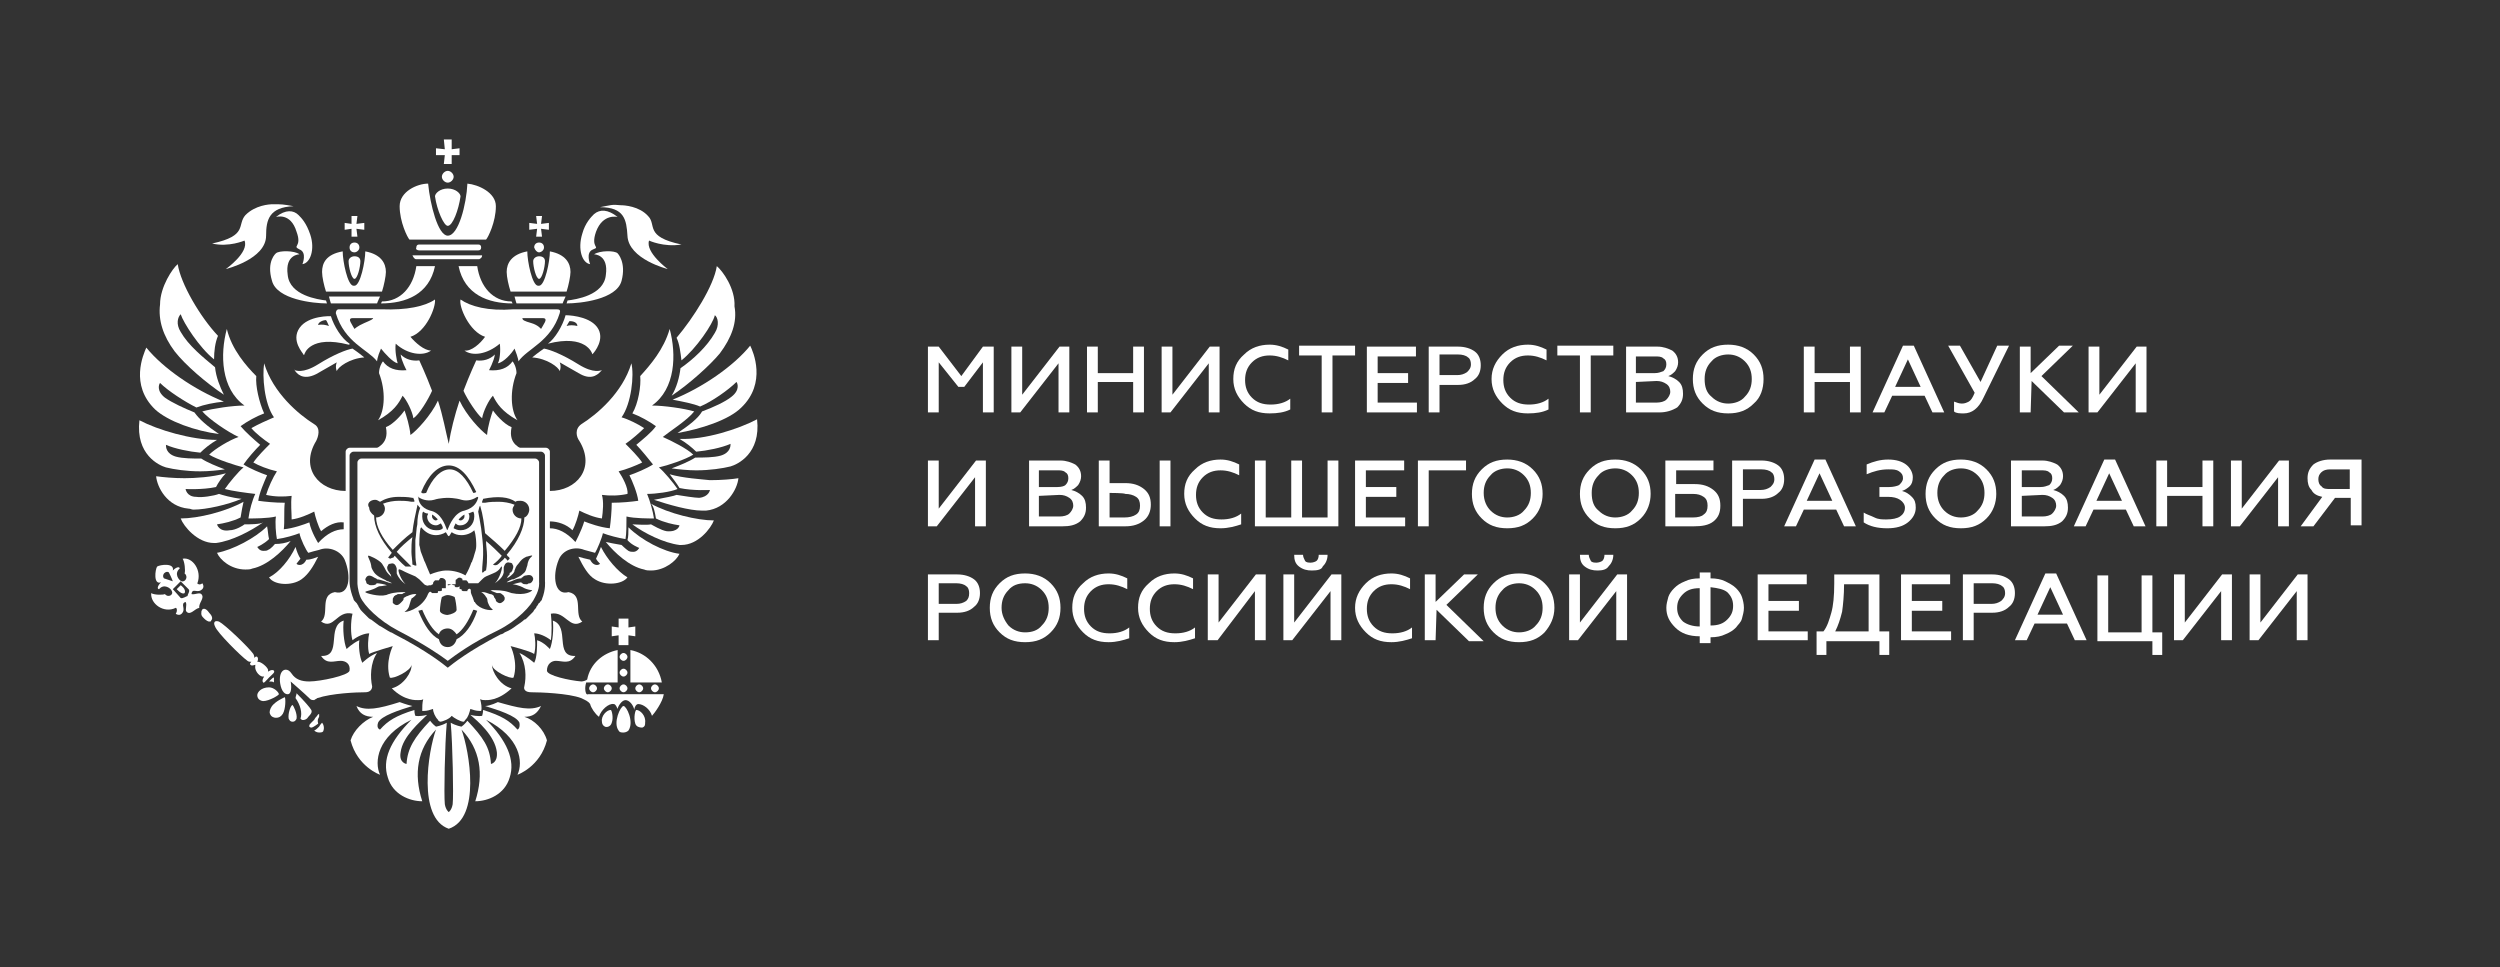 <?xml version="1.0" encoding="UTF-8"?> <!-- Generator: Adobe Illustrator 26.2.1, SVG Export Plug-In . SVG Version: 6.00 Build 0) --> <svg xmlns="http://www.w3.org/2000/svg" xmlns:xlink="http://www.w3.org/1999/xlink" id="Layer_1" x="0px" y="0px" viewBox="0 0 254.6 98.5" style="enable-background:new 0 0 254.6 98.5;" xml:space="preserve"><rect x="0" y="0" width="254.6" height="98.5" fill="#333333" stroke="none"/> <style type="text/css"> .st0{fill-rule:evenodd;clip-rule:evenodd;fill:#FFFFFF;} .st1{fill:#FFFFFF;} </style> <g> <g> <path class="st0" d="M63.5,66.5c-0.2,0-0.4,0.2-0.4,0.4c0,0.2,0.2,0.4,0.4,0.4c0.2,0,0.4-0.2,0.4-0.4 C63.9,66.7,63.7,66.5,63.5,66.5z"></path> <path class="st0" d="M64.7,70.1L64.7,70.1c0,0.2,0.2,0.4,0.4,0.4s0.4-0.2,0.4-0.4c0-0.2-0.2-0.4-0.4-0.4 C64.9,69.7,64.7,69.9,64.7,70.1z"></path> <path class="st0" d="M63.5,69.7L63.5,69.7c-0.2,0-0.4,0.2-0.4,0.4c0,0.2,0.2,0.4,0.4,0.4c0.2,0,0.4-0.2,0.4-0.4 C63.9,69.9,63.7,69.7,63.5,69.7z"></path> <path class="st0" d="M66.3,70.1L66.3,70.1c0,0.2,0.2,0.4,0.4,0.4s0.4-0.2,0.4-0.4c0-0.2-0.2-0.4-0.4-0.4 C66.5,69.7,66.3,69.9,66.3,70.1z"></path> <polygon class="st0" points="63,63 63,63.9 62.3,63.8 62.3,64.8 63,64.7 63,65.7 64,65.7 64,64.7 64.7,64.8 64.7,63.8 64,63.9 64,63 "></polygon> <path class="st0" d="M64.2,66.2v3.3h3.2C67.1,67.8,65.8,66.5,64.2,66.2z"></path> <path class="st0" d="M63.5,68.1c-0.2,0-0.4,0.2-0.4,0.4c0,0.2,0.2,0.4,0.4,0.4c0.2,0,0.4-0.2,0.4-0.4S63.7,68.1,63.5,68.1z"></path> <path class="st0" d="M64.8,72.3c-0.1,0-0.3,0.8-0.1,1.4c0.1,0.3,0.4,0.4,0.7,0.4c0.3-0.1,0.3-0.3,0.3-0.5 C65.8,72.9,65.2,72.3,64.8,72.3z"></path> <path class="st0" d="M62.2,72.3c-0.4,0-1,0.6-0.9,1.2c0,0.2,0.1,0.4,0.3,0.5s0.6,0,0.7-0.4C62.5,73.1,62.3,72.3,62.2,72.3z"></path> <path class="st0" d="M63.5,71.9c-0.3,0-1.1,1.7-0.5,2.5c0.1,0.2,0.3,0.2,0.5,0.2c0.2,0,0.4-0.1,0.5-0.2 C64.6,73.5,63.8,71.9,63.5,71.9z"></path> <path class="st0" d="M59.6,70.1L59.6,70.1c0-0.3,0.1-0.6,0.1-0.6h3.2v-0.3v-2.3l0,0v-0.7c-1.5,0.3-2.8,1.4-3.1,3 c-0.1,0.1-0.4,0.2-0.6,0.2c-1.2-0.1-3.5-0.6-3.5-1.1c0-0.7,0.5-1,0.9-1c0.7,0,1.4,0.4,2-0.5c-2.2,0.1-0.5-3-2.3-3.6 c0.1,0.8,0,2.2-0.3,2.9c0,0-0.6-0.7-1.3-0.9c0,0.6,0,1.8-0.3,2.3c0,0-0.8-0.7-1.5-1c0.7,1.1,0.7,2.5,0.5,3.4 c-0.1,0.3,0.1,0.6,0.7,0.6c0.9,0,3.8,0.1,5.1,0.6c0.4,0.2,0.7,0.3,0.9,0.6c0.1,0.4,0.5,1,0.9,1.3c0.2-0.7,1-1.4,1.5-1.3 c0.2,0,0.3,0.3,0.4,0.5c0-0.2,0.4-0.9,0.8-0.9c0.4,0,0.8,0.5,0.9,1c0-0.3,0.2-0.6,0.4-0.6c0.5,0,1.2,0.5,1.4,1.2 c0.2-0.2,1.1-1.4,1.2-2.2h-7.7C59.7,70.8,59.6,70.5,59.6,70.1z"></path> <path class="st0" d="M61.5,70.1L61.5,70.1c0,0.2,0.2,0.4,0.4,0.4c0.2,0,0.4-0.2,0.4-0.4c0-0.2-0.2-0.4-0.4-0.4 C61.7,69.7,61.5,69.9,61.5,70.1z"></path> <path class="st0" d="M60,70.1L60,70.1c0,0.2,0.2,0.4,0.4,0.4c0.2,0,0.4-0.2,0.4-0.4c0-0.2-0.2-0.4-0.4-0.4S60,69.9,60,70.1z"></path> <g> <path class="st0" d="M29.4,73.2c0.1,0.2,0.2,0.3,0.4,0.3c0.2,0,0.3-0.1,0.4-0.3c0.1-0.5-0.3-1.3-0.4-1.4 C29.6,71.8,29.3,72.7,29.4,73.2z"></path> <path class="st0" d="M32.5,74L32.5,74c-0.2,0.2-0.3,0.3-0.5,0.4c0.1,0.1,0.3,0.2,0.5,0.2c0.1,0,0.3,0,0.4-0.1 c0.2-0.4,0-0.8-0.1-0.9C32.8,73.6,32.6,73.8,32.5,74z"></path> <path class="st0" d="M31.4,73c0.3-0.3,0.4-0.5,0.3-0.7c-0.1-0.2-0.7-0.9-1.5-1.7c0,0.2-0.1,0.3-0.1,0.5c0.5,0.7,0.7,1.5,0.5,2.1 c0.1,0,0.1,0.1,0.1,0.1C31,73.4,31.3,73.2,31.4,73L31.4,73z"></path> <path class="st0" d="M32.5,73L32.5,73c0-0.1,0-0.2,0-0.3c0,0,0,0,0,0c0,0-0.2,0.1-0.2,0.2c-0.1,0.1-0.2,0.2-0.3,0.4 c-0.1,0.1-0.2,0.2-0.3,0.3c-0.1,0.1-0.2,0.2-0.2,0.3c0,0,0,0,0,0.1c0,0,0.1,0.1,0.2,0.1c0.1,0,0.3-0.1,0.7-0.4 C32.3,73.3,32.4,73.2,32.5,73z"></path> <path class="st0" d="M27.6,69.2L27.6,69.2c0,0-0.1,0.1-0.2,0.2c0.2,0,0.4,0,0.5,0.1c0-0.2,0-0.4,0-0.5 C27.8,69,27.7,69.1,27.6,69.2z"></path> <path class="st0" d="M29.6,69.4L29.6,69.4c0,0,1.5,1.3,2,1.8c0.1,0.1,0.3,0.1,0.4,0.1c0.1-0.1,0.2-0.1,0.3-0.2 c1.5-0.5,4-0.6,4.9-0.6c0.5,0,0.7-0.3,0.7-0.6c-0.2-0.9-0.2-2.4,0.5-3.4c-0.8,0.3-1.5,1-1.5,1c-0.3-0.6-0.4-1.8-0.3-2.3 c-0.7,0.3-1.3,0.9-1.3,0.9C35,65.4,34.9,64,35,63.2c-1.8,0.6-0.1,3.7-2.3,3.6c0.6,0.9,1.3,0.5,2,0.5c0.5,0,1,0.3,0.9,1 c-0.1,0.5-3,1.1-4.1,1.1c-0.8,0-1.4-0.2-1.8-0.8c-0.2-0.3-0.4-0.4-0.6-0.4c-0.3,0-0.6,0.3-0.6,1c0,0.5,0.2,1.5,0.8,1.5 C29.7,70.7,29.7,69.9,29.6,69.4z"></path> <path class="st0" d="M26.7,68.9c0.1,0,0.1,0,0.2,0c-0.2,0.3-0.2,0.5-0.1,0.6c0.1,0.1,0.2-0.1,0.6-0.5s0.6-0.5,0.5-0.7 c-0.1-0.1-0.3-0.1-0.6,0.1c0-0.1,0-0.1,0-0.2c-0.1-0.3-0.7-0.8-1-0.8c0,0-0.1,0-0.1,0c0.1-0.2,0.1-0.4,0-0.5 c-0.1-0.1-0.2,0-0.3,0.1c0-0.1,0-0.2-0.1-0.4c-0.5-0.7-2.9-3-3.5-3.3c-0.3-0.1-0.4,0-0.4,0s-0.2,0.1,0,0.5c0.2,0.6,2.6,3,3.3,3.5 c0.1,0.1,0.3,0.1,0.4,0.1c-0.1,0.1-0.2,0.2-0.1,0.3c0.1,0.1,0.2,0.1,0.5,0c0,0,0,0.1,0,0.1C25.9,68.2,26.3,68.8,26.7,68.9 L26.7,68.9z"></path> <path class="st0" d="M28.4,70.7c0-0.2-0.5-0.7-1-0.7c-0.8,0-1.2,0.5-1.2,0.8c0,0.5,0.5,0.6,0.6,0.6 C27.4,71.4,28.4,70.8,28.4,70.7z"></path> <path class="st0" d="M27.7,71.9L27.7,71.9c-0.2,0.3-0.3,0.6-0.2,0.8c0.1,0.3,0.4,0.4,0.6,0.4c0.3,0,0.5-0.1,0.7-0.4 c0.3-0.5,0.3-1.6,0.2-1.7C28.8,71.1,28.1,71.4,27.7,71.9z"></path> <path class="st0" d="M20.5,60.5L20.5,60.5c-0.2-0.2-0.7,0.1-1,0c0.1-0.7,0.6,0,1.1-0.5c0.2-0.2,0.1-0.5,0-0.6 c-0.2,0.2-0.5,0.1-0.5,0c0.5-1.3-0.5-2.7-1.5-2.5c0.2,0.3,0.3,1.2,0.2,1.5c0.4,0.3,0.1,0.9-0.3,0.8c-0.3-0.1-0.8-0.8-0.2-1.3 c0-0.2-0.3-0.2-0.7,0.2c0.2-0.8-1.3-0.6-1.6-0.4c-0.2,0.3-0.4,1.9,0.4,1.6c-0.4,0.4-0.4,0.7-0.2,0.7c0.5-0.6,1.2-0.1,1.3,0.2 c0.2,0.4-0.4,0.7-0.7,0.3c-0.2,0.1-1.1,0.1-1.4-0.1c-0.1,1.1,1.3,2.1,2.5,1.5c0.1,0,0.2,0.3,0,0.6c0.1,0.1,0.4,0.2,0.6,0 c0.5-0.5-0.2-1,0.4-1.2c0.2,0.3-0.1,0.8,0.1,1c0.4,0.4,0.8-0.3,1.3-0.4C20.2,61.4,20.9,60.9,20.5,60.5z M16.7,58.9L16.7,58.9 c0,0-0.2-0.2,0-0.5c0.3-0.3,0.5-0.1,0.5-0.1s0.3,0.6,0.4,0.9C17.3,59.1,16.7,58.9,16.7,58.9z M19.1,60.7L19.1,60.7 c-0.1,0-0.5,0.3-0.7,0.2L17.6,60l0.4-0.4l0.4-0.4l0.8,0.8C19.4,60.2,19.1,60.5,19.1,60.7z"></path> <path class="st0" d="M20.8,62L20.8,62c-0.1,0-0.2,0-0.2,0.1c-0.1,0.1-0.1,0.2-0.1,0.4c0,0.2,0.1,0.3,0.3,0.5 c0.2,0.2,0.4,0.3,0.5,0.3c0.1,0,0.2,0,0.2-0.1c0.2-0.2,0.1-0.5-0.2-0.8C21.1,62.1,20.9,62,20.8,62z"></path> <path class="st0" d="M18.4,59.6l-0.2,0.2l0,0L18,60c0,0,0.5,0.6,0.8,0.4C19,60,18.4,59.6,18.4,59.6z"></path> </g> <path class="st0" d="M61.2,55.7c-0.1,0.3-0.3,0.8-0.5,1.2c0.1,0.2,0.3,0.4,0.4,0.5c0,0.1-0.6,0.4-1-0.4c-0.4-0.1-0.9-0.2-1.2-0.3 c0.5,1,1,1.9,1.7,2.3c1.1,0.7,2.8,0.5,3.3-0.2C62.9,58.2,61.8,56.9,61.2,55.7z"></path> <path class="st0" d="M61.2,55.7L61.2,55.7L61.2,55.7z"></path> <path class="st0" d="M71.3,41.4L71.3,41.4c1.2-0.5,2.9-1.7,3.7-2.5c0.1,0.1,0.4,0.8-0.5,1.5c-0.6,0.5-1.9,1.1-3,1.5 c-0.4,0.7-1.3,1.4-2.5,2.2c2.3-0.4,5.2-1.3,6.5-2.6c2.6-2.5,1.2-5.7,0.9-6.3c-1.7,2.1-4.9,4.3-7.9,5.5 C69.5,40.9,70.6,41.1,71.3,41.4z"></path> <path class="st0" d="M69.4,36.7c1.5-1.2,3.2-3.7,3.4-4.6c0.3,0.2,0.5,1,0,1.8c-0.8,1.4-2.2,2.7-3.5,3.6c-0.1,0.9-0.4,2-0.9,2.8 c1.8-1.2,3.9-3.1,4.9-4.3c1.2-1.6,1.8-3.2,1.5-4.8c0.1-1.8-1.2-3.6-1.8-4.1c-0.3,2-2.4,5.3-4.1,7.3C69.2,35,69.3,35.9,69.4,36.7z"></path> <path class="st0" d="M68.2,48.3L68.2,48.3c0.3,0.4,0.7,0.9,1,1.4c1.4,0.3,3.1,0.2,3.1,0.2s-0.1,0.7-1.1,0.8 c-0.4,0-1.7-0.2-2.3-0.3c-0.2,0.1-1.2,0.3-2.3,0.5c1.5,0.5,3.6,1.1,4.9,1.1c0.1,0,0.3,0,0.4,0c2.1-0.2,3.2-2.2,3.3-3.3 c-0.6,0.1-1.7,0.2-2.9,0.2C71.4,48.8,69.6,48.7,68.2,48.3z"></path> <path class="st0" d="M77.1,42.7c-1.9,1-5.3,2.1-7.9,2c0.7,0.4,1.3,0.9,1.7,1.3c1.1-0.1,2.6-0.4,3.5-0.8c0,0.2,0,0.9-1,1.2 c-0.7,0.2-1.8,0.2-2.6,0.2c-0.6,0.4-1.6,0.8-2.4,1.1c0.7,0.1,1.7,0.2,2.5,0.2c1.4,0,2.7-0.2,3.5-0.4 C75.1,47.3,77.5,46.2,77.1,42.7z"></path> <path class="st0" d="M66.8,52.8L66.8,52.8c0.8,0.4,1.7,0.6,2.4,0.7c0,0-0.1,0.7-1.3,0.6c-0.6-0.1-1.4-0.6-1.6-0.7 c-0.5,0.1-1.5,0-1.9,0c1.2,0.9,3.2,1.9,4.8,2.1c0.1,0,0.2,0,0.2,0c1.7,0,3-1.7,3.3-2.5c-1.7,0-4.6-0.7-6.4-1.7 C66.6,51.6,66.7,52.2,66.8,52.8z"></path> <path class="st0" d="M63.9,55c0.4,0.5,1.2,0.8,1.2,0.8s-0.2,0.4-0.6,0.4c-0.2,0-0.3,0-0.5-0.1c-0.3-0.2-0.7-0.6-0.7-0.6 c-0.6-0.1-1.1-0.2-1.6-0.3c0.9,1.1,2.4,2.5,3.9,2.8c0.2,0.1,0.5,0.1,0.7,0.1c1.4,0,2.6-1,2.9-1.7c-1.6-0.2-3.9-1.4-5.2-2.7 C64,54.2,64,54.7,63.9,55z"></path> <path class="st0" d="M53.4,73L53.4,73c0.8,0,1.3-0.3,1.7-1.1c-1.1,0.5-2.3,0.2-4.4-0.4c0,0-0.8,0.4-1.3,0.4c1.3,0.4,3.2,1,3.5,1.7 c0.1,0.6-0.2,0.7-0.2,0.7c-0.8-0.9-1.6-1.4-3.5-2c0,0.3-0.1,0.6-0.1,0.6s-0.4,0.1-1.2-0.1c0.7,0.6,2.5,2.1,2.7,3.8 c0.1,1.1-0.6,1.2-0.6,1.2c-0.1-1.7-0.8-2.7-2.4-4.4c0,0-0.3,0.4-0.6,0.6c0,0-0.6-0.1-1.1-0.4c0.2,2.2,0.3,7.4,0.2,8.3 c-0.1,0.6-0.4,0.8-0.4,0.8l0,0l0,0c0,0-0.3-0.2-0.4-0.8c-0.1-0.9,0-6.1,0.2-8.3c-0.5,0.3-1.1,0.4-1.1,0.4 c-0.3-0.2-0.6-0.6-0.6-0.6c-1.6,1.7-2.3,2.8-2.4,4.4c0,0-0.8-0.1-0.6-1.2c0.2-1.6,2-3.1,2.7-3.8c-0.8,0.2-1.2,0.1-1.2,0.1 s-0.1-0.2-0.1-0.6c-1.9,0.6-2.7,1.1-3.5,2c0,0-0.4-0.1-0.2-0.7c0.3-0.7,2.2-1.3,3.5-1.7c-0.5-0.1-1.3-0.4-1.3-0.4 c-2.2,0.7-3.4,0.9-4.4,0.4c0.3,0.8,0.9,1.1,1.7,1.1l0,0c-1,0.4-2,1.4-2.3,2.4c0.7,2.7,3,3.5,3,3.5c-0.6-1.3-0.3-3.9,3.2-5.6 c-2.2,2.2-3,4.1-2.4,5.9c0.5,1.7,2.2,2.4,3.5,2.4c-0.9-2.8-0.5-5.3,1.4-7.3c-0.8,2.2-1.9,9,1.3,10.1l0,0l0,0 c3.3-1.1,2.1-7.9,1.3-10.1c1.9,2,2.3,4.5,1.4,7.3c1.3,0,3-0.7,3.5-2.4c0.6-1.8-0.3-3.8-2.4-5.9c3.5,1.8,3.8,4.3,3.2,5.6 c0,0,2.3-0.8,3-3.5C55.4,74.3,54.4,73.3,53.4,73z"></path> <path class="st0" d="M30.2,57.4c0.1-0.1,0.3-0.4,0.4-0.5c-0.2-0.3-0.4-0.8-0.5-1.2c-0.6,1.3-1.7,2.6-2.7,3.1 c0.5,0.8,2.3,0.9,3.3,0.2c0.7-0.5,1.2-1.3,1.7-2.3c-0.3,0.1-0.7,0.3-1.2,0.3C30.8,57.8,30.2,57.5,30.2,57.4z"></path> <path class="st0" d="M30.1,55.7L30.1,55.7L30.1,55.7z"></path> <path class="st0" d="M22.3,44.2c-1.2-0.8-2-1.5-2.5-2.2c-1-0.4-2.3-1-3-1.5c-0.9-0.7-0.6-1.4-0.5-1.5c0.8,0.8,2.5,1.9,3.7,2.5l0,0 c0.8-0.3,1.8-0.5,2.8-0.6c-3-1.2-6.2-3.4-7.9-5.5c-0.3,0.7-1.7,3.8,0.9,6.3C17.1,42.9,19.9,43.9,22.3,44.2z"></path> <path class="st0" d="M22.8,40.2c-0.4-0.8-0.8-1.8-0.9-2.8c-1.2-1-2.7-2.2-3.5-3.6c-0.5-0.8-0.3-1.5,0-1.8c0.3,0.9,1.9,3.4,3.4,4.6 c0-0.8,0.1-1.7,0.4-2.4c-1.8-1.9-3.8-5.3-4.1-7.3c-0.5,0.4-1.8,2.3-1.8,4.1c-0.2,1.6,0.3,3.2,1.5,4.8C18.9,37.2,21,39,22.8,40.2z"></path> <path class="st0" d="M19.7,51.9c1.3,0,3.5-0.5,4.9-1.1c-1-0.1-2-0.4-2.3-0.5c-0.5,0.2-1.8,0.4-2.3,0.3c-1,0-1.1-0.8-1.1-0.8 s1.7,0.1,3.1-0.2c0.2-0.4,0.6-1,1-1.4l0,0c-1.4,0.4-3.2,0.5-4.2,0.5c-1.1,0-2.2-0.1-2.9-0.2c0.1,1.1,1.1,3.1,3.3,3.3 C19.4,51.8,19.5,51.9,19.7,51.9z"></path> <path class="st0" d="M20.4,48c0.9,0,1.8-0.1,2.5-0.2c-0.8-0.3-1.8-0.7-2.4-1.1c-0.8,0-1.9,0-2.6-0.2c-1-0.3-1-1-1-1.2 c0.9,0.4,2.4,0.7,3.5,0.8c0.4-0.4,1-0.9,1.7-1.3c-2.6,0-6-1-7.9-2c-0.4,3.5,2,4.6,2.7,4.8C17.7,47.8,19,48,20.4,48z"></path> <path class="st0" d="M24.9,53.4C24.8,53.5,24,54,23.4,54c-1.1,0.2-1.3-0.6-1.3-0.6c0.7-0.1,1.6-0.3,2.4-0.7l0,0 c0.1-0.6,0.2-1.2,0.3-1.6c-1.8,1-4.6,1.7-6.4,1.7c0.3,0.8,1.7,2.5,3.4,2.5c0.1,0,0.2,0,0.2,0c1.6-0.2,3.5-1.2,4.8-2.1 C26.5,53.4,25.4,53.4,24.9,53.4z"></path> <path class="st0" d="M29.6,55.1c-0.5,0.2-1,0.3-1.6,0.3c0,0-0.4,0.5-0.7,0.6c-0.1,0.1-0.3,0.1-0.5,0.1c-0.4,0-0.6-0.4-0.6-0.4 s0.7-0.3,1.2-0.8c-0.1-0.4-0.1-0.8-0.2-1.3c-1.2,1.2-3.5,2.4-5.1,2.7C22.4,57,23.5,58,25,58c0.2,0,0.5,0,0.7-0.1 C27.2,57.6,28.7,56.2,29.6,55.1z"></path> <g> <path class="st0" d="M45,18c0,0.3,0.3,0.6,0.6,0.6c0.3,0,0.6-0.3,0.6-0.6s-0.3-0.6-0.6-0.6C45.3,17.4,45,17.7,45,18L45,18L45,18z "></path> <polygon class="st0" points="45.2,16.7 46,16.7 46,15.8 46.8,15.8 46.8,15.1 46,15.2 46,14.2 45.2,14.2 45.3,15.2 44.4,15.1 44.4,15.8 45.3,15.8 45.2,16.7 "></polygon> <path class="st0" d="M42.4,26.4c0.1,0,0.2,0,0.3,0h5.8c0.1,0,0.2,0,0.3,0c0.2-0.1,0.3-0.2,0.3-0.4h-7.1 C42.1,26.2,42.2,26.4,42.4,26.4L42.4,26.4L42.4,26.4z"></path> <path class="st0" d="M42.7,25.5h6c0.2,0,0.3-0.1,0.3-0.3v0c0-0.2-0.1-0.3-0.3-0.3h-6c-0.2,0-0.3,0.1-0.3,0.3v0 C42.3,25.4,42.5,25.5,42.7,25.5z"></path> <path class="st0" d="M49.5,24.4c0.2-0.2,1-1.8,1-3.4c0-1.4-1.8-2.2-2.9-2.3c-0.1,2.1-0.9,5.3-2,5.3c-1,0-1.8-3.2-2-5.3 c-1.1,0-2.9,0.8-2.9,2.3c0,1.6,0.8,3.2,1,3.4L49.5,24.4L49.5,24.4L49.5,24.4z"></path> <path class="st0" d="M45.6,23c0.5,0,1.1-1.6,1.3-3c0-0.3-0.5-0.8-1.3-0.8c-0.8,0-1.3,0.5-1.3,0.8C44.5,21.4,45.2,23,45.6,23 L45.6,23L45.6,23z"></path> </g> <path class="st0" d="M60.1,26.9L60.1,26.9c0,0-0.5-1.2,0.3-1.5c0.8-0.3-0.3-0.1,0.3-1.8l0,0c0.7-1.9,2.2-1.5,2.2-1.5 c-1-0.8-1.8-0.8-2.4-0.3c-0.3,0.3-0.9,0.9-1.2,2C58.8,25.4,59.3,26.8,60.1,26.9z"></path> <path class="st0" d="M63.9,24c0.1,2.4,4.1,3.4,4.1,3.4s-2.3-1.7-1.9-2.9c0,0,1.5,0.7,3.3,0.4c-3.8-0.8-2.5-2-3.4-2.9 c-0.9-1-2.4-1.1-2.8-1.1c-0.9-0.1-1,0-2.1,0.2C63.6,21.1,63.8,22.4,63.9,24z"></path> <path class="st0" d="M52.2,30.9l-0.1-0.2c-1.9,0-3.2-1.5-3.5-3.6l0,0h-1.9C47.3,30,49.7,30.9,52.2,30.9z"></path> <path class="st0" d="M63.3,28.6c0.5-1.9-0.4-2.8-0.4-2.8c-0.3-0.3-1.8-0.3-2.4,0.1c0,0,1.5,0,1.2,2.1c-0.2,2.1-3.1,2.5-3.9,2.6 l-0.1,0.3C59.1,30.9,62.8,30.5,63.3,28.6z"></path> <path class="st0" d="M52.6,30.9h4.7c0,0,0.1-0.3,0.3-0.7h-5.2C52.5,30.6,52.6,30.9,52.6,30.9z"></path> <path class="st0" d="M54.9,25.7c0.2,0,0.5-0.2,0.5-0.5s-0.2-0.5-0.5-0.5s-0.5,0.2-0.5,0.5C54.5,25.5,54.7,25.7,54.9,25.7z"></path> <path class="st0" d="M57.7,29.7c0.2-0.6,0.4-1.6,0.4-2c0-0.9-0.5-1.8-2.1-2.1c0,1-0.5,3.5-1.1,3.5h-0.1c-0.6,0-1.1-2.5-1.1-3.5 c-1.6,0.3-2.1,1.2-2.1,2.1c0,0.5,0.2,1.4,0.4,2H57.7z"></path> <path class="st0" d="M57.7,29.7L57.7,29.7L57.7,29.7z"></path> <path class="st0" d="M54.9,28.4c0.3,0,0.6-1.2,0.6-1.8c0-0.3-0.2-0.5-0.6-0.5c-0.3,0-0.6,0.2-0.6,0.5 C54.3,27.2,54.6,28.4,54.9,28.4z"></path> <polygon class="st0" points="54.6,24.1 55.2,24.1 55.1,23.3 55.9,23.4 55.9,22.7 55.1,22.8 55.2,22 54.6,22 54.7,22.8 53.9,22.7 53.9,23.4 54.7,23.3 "></polygon> <path class="st0" d="M54.6,24.1L54.6,24.1L54.6,24.1z"></path> <path class="st0" d="M28.1,22.1c0,0,1.5-0.5,2.1,1.5l0,0c0.6,1.6-0.5,1.4,0.3,1.8c0.8,0.3,0.3,1.5,0.3,1.5l0,0 c0.8-0.1,1.3-1.5,0.8-3c-0.4-1.2-0.9-1.7-1.2-2C29.9,21.4,29.1,21.3,28.1,22.1z"></path> <path class="st0" d="M24.9,24.5c0.5,1.2-1.9,2.9-1.9,2.9s4.1-1,4.1-3.4c0-1.6,0.3-2.9,2.8-3c-1.1-0.2-1.2-0.2-2.1-0.2 c-0.4,0-1.8,0.1-2.8,1.1c-0.9,1,0.3,2.1-3.4,2.9C23.3,25.2,24.9,24.5,24.9,24.5z"></path> <path class="st0" d="M38.8,30.9c2.5,0,4.9-0.9,5.5-3.8h-1.9l0,0c-0.3,2.1-1.6,3.6-3.5,3.6L38.8,30.9z"></path> <path class="st0" d="M30.5,25.9c-0.5-0.4-2.1-0.4-2.4-0.1c0,0-1,0.8-0.4,2.8c0.5,1.9,4.2,2.3,5.6,2.3l-0.1-0.3 c-0.8-0.1-3.7-0.5-3.9-2.6C29,25.9,30.5,25.9,30.5,25.9z"></path> <path class="st0" d="M33.7,30.9h4.7c0,0,0.1-0.3,0.3-0.7h-5.2C33.6,30.6,33.7,30.9,33.7,30.9z"></path> <path class="st0" d="M36.1,25.7c0.2,0,0.5-0.2,0.5-0.5s-0.2-0.5-0.5-0.5s-0.5,0.2-0.5,0.5C35.6,25.5,35.8,25.7,36.1,25.7z"></path> <path class="st0" d="M33.3,29.7L33.3,29.7L33.3,29.7z"></path> <path class="st0" d="M38.9,29.7c0.2-0.6,0.4-1.6,0.4-2c0-0.9-0.5-1.8-2.1-2.1c0,1-0.5,3.5-1.1,3.5H36c-0.6,0-1.1-2.5-1.1-3.5 c-1.7,0.3-2.1,1.2-2.1,2.1c0,0.5,0.2,1.4,0.4,2H38.9z"></path> <path class="st0" d="M36.1,28.4c0.3,0,0.6-1.2,0.6-1.8c0-0.3-0.2-0.5-0.6-0.5c-0.3,0-0.6,0.2-0.6,0.5 C35.5,27.2,35.8,28.4,36.1,28.4z"></path> <path class="st0" d="M36.4,24.1L36.4,24.1L36.4,24.1z"></path> <polygon class="st0" points="35.8,24.1 36.4,24.1 36.3,23.3 37.1,23.4 37.1,22.7 36.3,22.8 36.4,22 35.8,22 35.8,22.8 35.1,22.7 35.1,23.4 35.8,23.3 "></polygon> <path class="st0" d="M61.3,37.7L61.3,37.7C61.3,37.6,61.3,37.6,61.3,37.7c-0.1,0-0.8,0.4-2.4-0.6c-1.6-1-2.9-1.5-3.5-1.6 c0,0-0.6,0.4-1.2,0.9c1.5,0.1,2.7,1,2.8,1.4c0,0,0,0,0,0c0.2-0.5,0-0.9,0-0.9s0.7,0.4,2.1,1.2C60.4,38.8,61,38,61.3,37.7z"></path> <path class="st0" d="M52.4,35.5c0.4,1,0.4,1.3,0.4,1.3c0.9-1.3,3.3-2,4.2-4.9c0.1-0.3,0-0.4-0.3-0.4c-0.1,0-4.4,0-4.4,0 c-2.6,0.2-4.4-0.3-5.4-1c-0.2,0.7,0.9,3.3,2.5,3.8c-0.5,0.7-1.4,1.5-2.1,1.4c0.8,0.6,2.3,0.4,3.6-0.7c0.1,0.7,0,1.7-0.2,2 C51.3,36.9,52.1,36,52.4,35.5z M55.3,32.4c0.3,0,0.3,0.2,0.2,0.4c-0.1,0.2-0.4,0.7-0.4,0.7s-0.3-0.4-1-0.6s-0.9-0.3-0.9-0.5H55.3z "></path> <path class="st0" d="M55.8,35C55.7,35.1,55.7,35.1,55.8,35c3.9-1,4.5,1,4.5,1c0,0.1,0,0.1,0.1,0c0.1-0.1,1.3-1.5,0.4-2.7 s-3.2-1.2-3.2-1.2l0,0C57.3,33.2,56.5,34.5,55.8,35z M57.7,33.2c0.1-0.2,0.3-0.5,0.3-0.5c0.3,0,0.8,0.1,0.8,0.5 C58.4,33.1,58,33.1,57.7,33.2L57.7,33.2z"></path> <path class="st0" d="M52.1,36.8L52.1,36.8L52.1,36.8z"></path> <path class="st0" d="M49.1,42.6c0.1-0.7,0.7-1.9,1.1-2.3c0.4,0.8,0.9,1.6,2.5,2.5c-0.7-1-0.8-3-0.1-4.8c0-0.6-0.3-1.1-0.4-1.2 c-0.5,0.7-1.3,1-2.4,0.9c0,0,0.5-0.9,0.6-1.6c-0.5,0.5-1.2,0.7-1.9,0.6c0,0-0.7,1.5-1.3,3.1C47.6,40.7,48.6,42.2,49.1,42.6z"></path> <path class="st0" d="M30,37.7L30,37.7C29.9,37.6,30,37.6,30,37.7c0.1,0,0.8,0.4,2.4-0.6c1.6-1,2.9-1.5,3.5-1.6 c0,0,0.6,0.4,1.2,0.9c-1.5,0.1-2.7,1-2.8,1.4c0,0,0,0,0,0c-0.2-0.5,0-0.9,0-0.9s-0.7,0.4-2.1,1.2C30.8,38.8,30.2,38,30,37.7z"></path> <path class="st0" d="M40.5,37c-0.1-0.3-0.3-1.3-0.2-2c1.2,1.1,2.8,1.3,3.6,0.7c-0.7,0-1.6-0.8-2.1-1.4c1.6-0.5,2.6-3,2.5-3.8 c-1,0.7-2.9,1.1-5.4,1c0,0-4.2,0-4.4,0c-0.2,0-0.3,0.2-0.3,0.4c0.9,3,3.3,3.7,4.2,4.9c0,0,0-0.4,0.4-1.3C39.2,36,40,36.9,40.5,37z M38,32.4c0,0.1-0.2,0.2-0.9,0.5s-1,0.6-1,0.6s-0.3-0.5-0.4-0.7c-0.1-0.2-0.1-0.4,0.2-0.4H38z"></path> <path class="st0" d="M33.7,32.2L33.7,32.2c0,0-2.3-0.1-3.2,1.2s0.4,2.6,0.4,2.7c0,0.1,0.1,0,0.1,0c0-0.1,0.6-2,4.5-1 c0.1,0,0.1,0,0.1-0.1C34.8,34.5,34,33.2,33.7,32.2z M33.5,33.2c-0.3-0.1-0.7-0.2-1.1-0.1c0-0.3,0.5-0.5,0.8-0.5 C33.3,32.7,33.4,33,33.5,33.2L33.5,33.2z"></path> <path class="st0" d="M39.4,36.8L39.4,36.8L39.4,36.8z"></path> <path class="st0" d="M42.1,42.6c-0.1-0.7-0.7-1.9-1.1-2.3c-0.4,0.8-0.9,1.6-2.5,2.5c0.7-1,0.8-3,0.1-4.8c0-0.6,0.3-1.1,0.4-1.2 c0.5,0.7,1.3,1,2.4,0.9c0,0-0.5-0.9-0.6-1.6c0.5,0.5,1.2,0.7,1.9,0.6c0,0,0.7,1.5,1.3,3.1C43.6,40.7,42.7,42.2,42.1,42.6z"></path> <path class="st1" d="M52.1,43.5c-0.8-0.3-1.7-1.4-1.9-1.7c-0.2,0.6-0.5,1.5-0.6,2.5c-0.7-0.5-2.1-2-2.8-3.5 c-0.5,1.5-0.9,3.1-1.1,4.4c-0.3-1.2-0.6-2.9-1.1-4.4c-0.7,1.5-2.2,3.1-2.8,3.5c-0.1-1-0.4-1.9-0.6-2.5c-0.2,0.3-1.1,1.4-1.9,1.7 c0.4,1.9-1.2,2.1-1.2,2.4h7.6h7.6C53.2,45.6,51.7,45.4,52.1,43.5z"></path> <g> <path class="st1" d="M54.9,59.3l0-12.2c0-0.2-0.2-0.4-0.4-0.4H36.8c-0.2,0-0.4,0.2-0.4,0.4v12.2v0l0,0.1l0,0c0,0,0,0.6,0.3,1.4 c0.4,0.9,1.9,2.4,3.8,3.4c2.7,1.4,4.3,2.5,5.1,3.1c0.8-0.6,2.4-1.8,5.1-3.1c2-1,3.4-2.5,3.8-3.4C55,59.9,54.9,59.3,54.9,59.3z M48.9,51.5L48.9,51.5c0.3,1,0.4,1.9,0.5,2.8c0.7,0.6,1.4,1.2,2,1.8c1.1-1.3,1.7-2.4,1.7-3.3c0,0,0,0,0,0c-0.5,0-0.9-0.4-0.9-0.9 c0-0.2,0.1-0.3,0.2-0.5c-0.5-0.2-1.1-0.3-1.6-0.3c-0.4,0-0.9,0-1.4,0.1c0,0,0,0-0.1,0l-0.2,0l0-0.1c0-0.1,0.1-0.2,0.1-0.3l0,0 l0,0c1.5-0.3,2.6-0.2,3.3,0.3c0.1-0.1,0.3-0.1,0.5-0.1c0.5,0,0.9,0.4,0.9,0.9c0,0.3-0.2,0.7-0.5,0.8c0,1-0.6,2.4-1.8,3.8 c0.1,0.1,0.1,0.2,0.2,0.2c0,0,0.1,0.1,0.1,0.2l0,0l0,0c-0.1,0.1-0.1,0.1-0.2,0.2l0,0l0,0c0,0,0,0,0,0l0,0c0,0-0.1-0.1-0.1-0.1 c0-0.1-0.1-0.1-0.2-0.2c-0.1,0.2-0.3,0.3-0.5,0.5l-0.1,0.1c-0.2,0.2-0.4,0.2-0.6,0.1l-0.1,0l0.1,0c0.4-0.3,0.7-0.6,0.9-0.9 c-0.5-0.5-1-1-1.6-1.5c0,0.5,0.1,1,0.1,1.5c0,0.5,0,0.9-0.1,1.5v0l0,0c-0.1,0-0.2,0.1-0.3,0.2l-0.1,0l0-0.1 c0-0.6,0.1-1.2,0.1-1.7c0-0.2,0-0.3,0-0.5v-0.1l0,0c0-0.3-0.1-1.4-0.2-2.1l0,0l0,0v0c-0.1-0.6-0.2-1.2-0.3-1.7l0,0l0,0 c0,0,0,0,0,0l0,0C48.8,51.7,48.8,51.6,48.9,51.5L48.9,51.5z M42.9,50.1c0.7-1.7,1.7-2.7,2.8-2.7s2,1,2.8,2.7l0,0l0,0 c0,0-0.1,0.1-0.3,0.1l0,0l0,0c-0.7-1.5-1.5-2.4-2.4-2.4s-1.8,0.9-2.4,2.4l0,0l0,0C43,50.3,42.9,50.2,42.9,50.1L42.9,50.1 L42.9,50.1z M42.6,50.6c0.2,0.2,0.9,0.5,1.6,0.3c0.6-0.2,1.4-0.2,1.4-0.2s0.8,0,1.4,0.2c0.7,0.2,1.3-0.1,1.6-0.3 c0,0,0.1,0,0.1,0.1c-0.1,0.3-0.3,1-1.4,1.3c-1,0.2-1.5,1.4-1.7,1.9c0,0.1-0.1,0.1-0.1,0c-0.2-0.5-0.6-1.7-1.7-1.9 C42.8,51.7,42.6,51,42.6,50.6C42.5,50.6,42.6,50.5,42.6,50.6z M44.4,53.5c0.2,0,0.3-0.1,0.5-0.2c0.1,0.2,0.2,0.3,0.2,0.5 C44.9,54,44.7,54,44.4,54c-0.8,0-1.4-0.6-1.4-1.4c0-0.2,0-0.4,0.1-0.5c0.1,0.1,0.3,0.2,0.5,0.2c0,0.1-0.1,0.2-0.1,0.3 C43.5,53.1,43.9,53.5,44.4,53.5z M44,52.6c0-0.1,0-0.1,0-0.2c0.2,0.1,0.4,0.3,0.6,0.5c-0.1,0-0.1,0.1-0.2,0.1 C44.2,53,44,52.8,44,52.6z M44.4,54.5c0.3,0,0.7-0.1,1-0.3c0.1,0.1,0.2,0.4,0.3,0.4s0.2-0.3,0.3-0.4c0.3,0.2,0.6,0.3,1,0.3 c0.5,0,1-0.2,1.3-0.5c0,0,0,0,0,0c0.2,0.6,0.2,1.3,0.2,1.6c0,0.3-0.1,0.6-0.2,0.9c-0.1,0.4-0.2,0.6-0.2,0.6c0,0,0,0.1-0.1,0.2 c-0.1,0.3-0.3,0.8-0.6,1.3c-0.5-0.3-1.2-0.5-1.9-0.5c-0.6,0-1.2,0.2-1.7,0.4c-0.2-0.5-0.4-0.9-0.5-1.2c-0.1-0.2-0.1-0.2-0.1-0.2 c0,0-0.1-0.3-0.3-0.8c-0.1-0.2-0.1-0.5-0.2-0.8c0-0.2,0-1,0.1-1.6c0-0.1,0.1-0.2,0.1-0.2C43.3,54.2,43.8,54.5,44.4,54.5z M46.9,53.5c0.5,0,0.9-0.4,0.9-0.9c0-0.1,0-0.2-0.1-0.3c0.2-0.1,0.3-0.1,0.5-0.2c0.1,0.2,0.1,0.3,0.1,0.5c0,0.8-0.6,1.4-1.4,1.4 c-0.3,0-0.5-0.1-0.7-0.2c0-0.1,0.1-0.3,0.2-0.5C46.6,53.5,46.7,53.5,46.9,53.5z M46.7,52.9c0.2-0.2,0.4-0.4,0.6-0.5 c0,0,0,0.1,0,0.2c0,0.2-0.2,0.4-0.4,0.4C46.8,53,46.8,53,46.7,52.9z M38.2,50.9c0.2,0,0.3,0.1,0.5,0.2c0.5-0.3,1.1-0.5,1.9-0.5 c0.4,0,0.9,0,1.4,0.1l0.1,0l0,0c0,0.1,0.1,0.2,0.1,0.3l0,0.1l-0.2,0c0,0-0.1,0-0.1,0C41.4,51,41,51,40.6,51 c-0.5,0-1.1,0.1-1.6,0.3c0.1,0.1,0.2,0.3,0.2,0.5c0,0.5-0.4,0.9-0.9,0.9c0,0.9,0.6,2.1,1.7,3.3c0.6-0.6,1.2-1.2,2-1.8 c0.1-0.9,0.3-1.8,0.5-2.7l0-0.1l0.1,0.1c0.1,0.1,0.1,0.2,0.2,0.2c0,0,0,0,0,0l0,0v0c-0.2,0.5-0.3,1.1-0.3,1.7l0,0h0 c-0.1,0.4-0.1,1-0.2,1.6c0,0.4,0,0.8,0,1.1c0,0.4,0,0.9,0.1,1.4l0,0.1l-0.1,0c-0.1,0-0.2-0.1-0.3-0.1h0v0c0-0.4-0.1-0.9-0.1-1.3 c0-0.5,0-1,0.1-1.5c-0.6,0.5-1.2,1-1.6,1.5c0.4,0.4,0.9,0.9,1.4,1.4l0.1,0.1l-0.1,0c-0.2,0-0.4,0-0.5,0l0,0 c-0.5-0.4-0.8-0.8-1.1-1.1c-0.1,0.1-0.1,0.2-0.2,0.2l0,0l0,0c-0.1,0-0.2,0.1-0.3,0.1l0,0l0,0c0,0,0,0-0.1-0.1c0,0,0,0-0.1,0l0,0 l0,0c0.2-0.2,0.3-0.4,0.4-0.5c-1.2-1.4-1.8-2.7-1.8-3.8c-0.3-0.2-0.5-0.5-0.5-0.8C37.3,51.3,37.7,50.9,38.2,50.9z M48.6,62.2 c-0.5,1.5-1.3,2.5-2.1,2.9c-0.1,0.4-0.4,0.8-0.9,0.8c-0.5,0-0.8-0.3-0.9-0.8c-0.8-0.4-1.5-1.4-2.1-2.9l0,0l0.4-0.1l0,0 c0.5,1.2,1.1,2.1,1.7,2.5c0.1-0.4,0.5-0.6,0.9-0.6c0.4,0,0.7,0.3,0.9,0.6c0.6-0.4,1.2-1.3,1.7-2.5l0,0l0,0 C48.4,62.1,48.5,62.2,48.6,62.2L48.6,62.2L48.6,62.2z M44.8,62.2c0-0.3,0.1-1.1,0.2-1.4c0.2-0.1,0.4-0.2,0.6-0.2 c0.2,0,0.5,0.1,0.7,0.2c0.1,0.3,0.2,1,0.2,1.3c0,0.3-0.7,0.5-0.8,0.5C45.5,62.7,44.8,62.5,44.8,62.2z M54.2,59.2 c0,0.1-0.1,0.1-0.2,0.2c0,0,0,0,0,0c-0.1,0-0.2,0-0.3,0.1h-0.1c-0.2,0-0.3,0-0.4-0.1c0,0-0.1,0-0.1-0.1l0,0c0,0,0,0,0,0 c-0.2,0-0.8,0.2-0.9,0.2c0.1,0,0.7,0.1,1.2,0.4c0.2,0.1,0.6,0.2,0.8,0.2c0,0.1-0.7,0.6-2.1,0.3l-0.3-0.1 c-0.6-0.2-1.2-0.2-1.9-0.2c0.1,0,0.1,0,0.2,0.1c0.2,0.1,0.3,0.1,0.5,0.2c0,0,0,0,0,0c0,0,0.1,0,0.1,0c0.1,0,0.1,0,0.2,0 c0.1,0,0.2,0.1,0.2,0.1c0.1,0.1,0.2,0.1,0.2,0.2c0,0,0.1,0.1,0.1,0.2l0,0c0,0.1,0,0.2-0.1,0.3c-0.3,0.3-0.5,0.3-0.8,0 c0,0,0,0,0-0.1c0,0-0.1-0.2-0.2-0.3c0,0,0-0.1,0-0.1c0,0,0,0,0,0c-0.1-0.1-0.2-0.2-0.4-0.2c-0.3-0.1-0.5-0.2-0.7-0.2 c-0.1,0-0.1,0-0.2,0c0.2,0.1,0.4,0.3,0.5,0.5c0,0,0,0,0,0c0.2,0.2,0.1,0.4,0.2,0.6c0.2,0.5,0.3,0.5,0.5,0.7 c-0.2,0.1-1.3,0-1.8-0.7c0,0,0-0.1-0.1-0.1c-0.1-0.3-0.2-0.6-0.3-0.8c-0.1-0.2,0-0.4-0.1-0.5s-0.2,0-0.2,0s0,0,0,0c0,0,0,0,0,0 l0,0l0,0l0,0l0,0l0,0c0,0-0.1,0.1-0.1,0.1l0,0c0,0,0,0.1,0,0.1c0,0,0,0,0,0c0,0,0,0,0,0c0,0,0,0,0,0c0,0-0.1,0-0.1,0c0,0,0,0,0,0 c0,0,0,0-0.1,0c-0.1,0-0.1,0-0.2,0s-0.1,0-0.2-0.1c0,0,0-0.1,0-0.1l0,0c0,0-0.1,0-0.1,0c-0.1,0-0.1,0-0.1-0.1c0,0,0-0.1,0-0.2 c0,0,0,0,0,0c0,0-0.1,0.1-0.2,0.1c0,0-0.1,0-0.2,0c0,0-0.1-0.1-0.1-0.1l0-0.1c0,0,0,0,0,0c0,0,0,0,0,0c0,0,0,0,0,0c0,0,0,0,0,0 l0,0c0,0,0,0,0,0c-0.1,0-0.2,0-0.3-0.1c0,0,0,0,0,0c0,0,0,0,0,0c-0.1,0-0.2,0.1-0.3,0.1c0,0,0,0,0,0l0,0c0,0,0,0-0.1,0 c0,0,0,0,0,0l0,0c0,0,0,0,0,0l0,0c0,0,0-0.1,0-0.1c0,0,0,0,0,0c0,0,0,0,0,0c0,0-0.1,0-0.2,0c0,0,0,0.1,0,0.1c0,0,0,0,0,0 c0,0,0,0.1,0,0.1l0,0v0l0,0c0,0,0,0.1,0,0.2c0,0-0.1,0-0.2,0c0,0,0,0-0.1,0c0,0,0,0-0.1,0c0,0,0,0,0,0c0,0,0,0,0,0c0,0,0,0,0,0 c0,0,0,0,0,0l0,0c0,0,0,0,0,0s0,0,0,0l0,0v0c0,0,0,0,0,0c0,0,0,0,0,0.1c0,0,0,0.1,0,0.1c0,0.1-0.1,0.1-0.2,0.1c0,0,0,0-0.1,0 c0,0,0,0-0.1,0c0,0,0,0.1,0,0.1c0,0.1-0.1,0.1-0.1,0.1c0,0-0.1,0-0.2,0c0,0,0,0,0,0c0,0,0,0-0.1,0c0,0,0,0-0.1,0c0,0-0.1,0-0.1,0 c0,0,0,0,0,0c0,0-0.1-0.1-0.1-0.1l0,0c0,0,0,0,0,0c0,0,0,0,0,0l0,0l0,0c-0.2-0.2-0.4,0.4-0.4,0.4c-0.7,1.4-2.3,1.7-2.3,1.6 c0,0,0.4-0.2,0.5-0.7c0.1-0.3,0.1-0.4,0.2-0.6c0,0,0-0.1,0.1-0.1c0.1-0.1,0.3-0.2,0.4-0.4c0,0,0,0,0,0c-0.1,0-0.1,0-0.2,0 c-0.2,0-0.5,0.1-0.7,0.2c-0.1,0-0.2,0.1-0.4,0.2c0,0,0,0,0,0c0,0,0,0.1,0,0.1c0,0.1-0.1,0.2-0.2,0.3c0,0,0,0-0.1,0.1l0,0 c-0.3,0.3-0.5,0.3-0.8,0c0,0,0-0.1,0-0.1c0-0.1,0-0.2,0-0.3c0-0.1,0.1-0.2,0.1-0.2c0-0.1,0.1-0.1,0.2-0.2c0.1,0,0.2-0.1,0.2-0.1 c0,0,0.1,0,0.2,0c0,0,0.1,0,0.1,0c0,0,0,0,0.1,0c0.1,0,0.2-0.1,0.2-0.1c0.1,0,0.2-0.1,0.2-0.1c0,0,0.1,0,0.1,0 c-0.6,0-1.2,0-1.8,0.2c-0.1,0-0.2,0.1-0.3,0.1c-0.7,0.2-2.1-0.2-2.1-0.3c0-0.1,0.3-0.1,0.8-0.3c0.3-0.1,0.5-0.3,0.7-0.3 c0.2,0,0.6-0.1,0.7-0.1c-0.2-0.1-0.8-0.2-1-0.2c0,0,0,0,0,0c0,0,0,0,0,0l0,0c0,0-0.1,0-0.1,0.1c-0.2,0.1-0.3,0.1-0.5,0.1 c-0.1,0-0.2,0-0.3-0.1h0c-0.1,0-0.2-0.1-0.2-0.2c0-0.1-0.1-0.2-0.1-0.3c0.1-0.3,0.3-0.5,0.7-0.3c0.2,0.1,0.3,0.2,0.4,0.2 c0,0,0,0,0.1,0.1h0c0.2,0,0.5,0.1,0.8,0.2c0.3,0.1,0.5,0.2,0.7,0.2c0,0-0.1-0.1-0.2-0.1c0,0-0.1-0.1-0.2-0.1 c-0.1,0-0.2-0.1-0.2-0.1c-0.4-0.2-0.9-0.4-1.2-0.8c-0.2-0.3-0.3-0.5-0.3-0.7c-0.1-0.6-0.4-0.9-0.3-1c0-0.1,1.1,0.4,1.4,0.8 c0.2,0.3,0.3,0.5,0.4,0.7l0,0c0.1,0.2,0.3,0.4,0.6,0.7c0,0,0.1,0.1,0.1,0.1c-0.1-0.1-0.2-0.2-0.2-0.3c0,0,0,0,0-0.1 c0,0-0.1,0-0.1-0.1s-0.1-0.1-0.1-0.1c0-0.1-0.1-0.2-0.1-0.2c-0.1-0.2-0.1-0.4,0-0.5c0-0.1,0.1-0.2,0.3-0.2 c0.3-0.1,0.5,0.1,0.6,0.5c0,0.1,0,0.2,0,0.2c0,0.1,0,0.1,0,0.2c0,0,0,0,0,0.1c0,0,0,0,0,0c0.2,0.5,0.5,0.8,0.9,1.1 c-0.5-0.5-0.8-1.4-0.7-1.5s0.5,0.2,1,0.4c0.2,0.1,0.5,0.2,0.7,0.3c0.1,0.1,0.3,0.2,0.4,0.3c0.1,0.1,0.2,0.2,0.3,0.3l0,0 c0.1,0.1,0.1,0.1,0.2,0.2c0,0,0.1,0.1,0.2,0.1c0.1,0.1,0.3,0,0.3,0c0,0,0.1,0,0.2,0c0,0,0,0,0,0c0,0,0,0,0,0 c0.1-0.1,0.2-0.1,0.2-0.1c0,0,0,0,0-0.1c0-0.1,0.1-0.2,0.2-0.3c0,0,0.1,0,0.1,0c0,0,0,0,0.1,0c0,0,0,0,0.1,0c0,0,0.1,0,0.1,0 c0-0.1,0.1-0.1,0.1-0.2c0,0,0,0,0,0c0.2-0.1,0.4,0,0.5,0.1c0.1,0.1,0.1,0.2,0.1,0.2c0,0,0,0,0,0.1c0,0,0,0.1,0,0.1 c0,0,0,0.1,0,0.1c0,0,0,0,0,0c0.1,0,0.2,0,0.3,0c0,0,0,0,0,0s0,0,0,0h0c0,0,0.1,0,0.1,0c0.1,0,0.2,0,0.2,0l0,0c0.1,0,0.1,0,0.2,0 c0,0,0.1,0,0.1,0h0c0,0,0,0,0,0c0,0,0,0,0,0c0,0,0.1,0,0.1,0c0-0.1,0-0.1,0-0.2c0-0.1,0-0.1,0-0.2c0,0,0-0.1,0.1-0.1l0,0 c0,0,0,0,0.1-0.1c0.1-0.1,0.3-0.1,0.4,0l0,0c0.1,0,0.1,0.1,0.1,0.2c0,0,0.1,0,0.2,0c0,0,0.1,0,0.1,0c0,0,0,0,0.1,0c0,0,0,0,0,0 c0.1,0.1,0.2,0.2,0.2,0.3c0,0,0,0,0,0c0,0,0,0,0,0h0c0,0,0.1,0,0.1,0c0,0,0,0,0,0c0,0,0,0,0,0c0,0,0.4,0,0.5,0l0.4,0 c0,0,0.1-0.1,0.1-0.1c0.1-0.1,0.2-0.2,0.3-0.3c0.1-0.1,0.2-0.2,0.4-0.3c0.2-0.1,0.5-0.2,0.7-0.3c0.8-0.3,0.8-0.8,0.9-0.7 s-0.2,1.2-0.7,1.7c0.4-0.3,0.8-0.6,0.9-1.1c0,0,0,0,0,0c0,0,0,0,0-0.1c0-0.1,0-0.1,0-0.2s0-0.2,0-0.2c0.1-0.4,0.3-0.6,0.6-0.5 c0.2,0,0.3,0.1,0.3,0.2c0.1,0.1,0.1,0.3,0,0.5c0,0.1-0.1,0.2-0.1,0.2c0,0.1-0.1,0.1-0.1,0.1c0,0-0.1,0-0.1,0.1c0,0,0,0,0,0.1 c-0.1,0.1-0.2,0.2-0.3,0.4c0,0,0.1-0.1,0.2-0.1c0.4-0.3,0.6-0.5,0.6-0.7c0.1-0.2,0.1-0.4,0.4-0.7c0.3-0.4,0.4-0.5,0.8-0.7 c0.1,0,0.6-0.2,0.6-0.1c0,0.1-0.4,0.2-0.5,1c-0.1,0.2-0.1,0.6-0.4,0.8c-0.3,0.3-0.6,0.4-1,0.6l-0.1,0c-0.1,0-0.2,0.1-0.3,0.1 c-0.1,0.1-0.2,0.1-0.3,0.2c0.2,0,0.5-0.1,0.7-0.2c0.2-0.1,0.5-0.2,0.8-0.2h0c0,0,0-0.1,0.1-0.1c0.1-0.1,0.2-0.2,0.4-0.2 c0.4-0.1,0.6,0,0.7,0.3C54.3,59,54.3,59.1,54.2,59.2z"></path> <path class="st1" d="M46.4,59.1L46.4,59.1L46.4,59.1z"></path> </g> <path class="st0" d="M70.7,41.9c-1-0.3-3.1-0.6-4.3-0.6c2.4-1.7,2.5-5.2,1.8-7.8c-0.6,2.1-2,3.7-3,4.8c0.1,1-0.2,2.8-0.8,3.8 c0.8,0.3,1.7,0.8,2.4,1.3c-0.4,0.6-1.4,1.4-2,1.9c0.5,0.5,1.3,1.5,1.7,2c-0.6,0.4-1.8,0.9-2.4,1.1c0.3,0.6,0.8,1.8,0.9,2.6 c-0.7,0.1-1.7,0.2-2.7,0.2c0,0.8-0.1,1.9-0.2,2.6c-1-0.1-2.1-0.5-2.6-0.7c-0.3,1-0.9,2.1-0.9,2.1c-0.9-1-1.8-1.4-2.6-1.4v-0.7 c0.8,0,1.7,0.3,2.3,0.9c0.3-0.5,0.6-1.5,0.7-2c0.6,0.3,1.5,0.7,2.3,0.8c0.1-0.7,0.2-1.7,0-2.4c0.8,0.1,1.7,0.1,2.6-0.1 C64,49.7,63.4,48.6,63,48c0.8-0.2,1.8-0.6,2.4-0.9c-0.4-0.6-1.2-1.4-1.7-1.9c0.6-0.4,1.5-1.2,1.9-1.6c-0.6-0.4-1.6-0.9-2.3-1.1 c1-1.4,1.3-4.3,1-5.5l0,0c-0.9,3-3.5,5.2-5.1,6.2c-0.7,0.5-0.5,1.3-0.2,1.7c1.7,2.8-0.3,5.1-3,5.1v-4c0-0.2-0.2-0.4-0.4-0.4h-10h0 h-10c-0.2,0-0.4,0.2-0.4,0.4v4c-2.7,0-4.7-2.3-3-5.1c0.2-0.4,0.5-1.3-0.2-1.7c-1.6-1-4.2-3.2-5.1-6.2l0,0c-0.2,1.3,0,4.1,1,5.5 c-0.7,0.3-1.6,0.7-2.3,1.1c0.4,0.5,1.3,1.2,1.9,1.6c-0.5,0.5-1.3,1.3-1.7,1.9c0.5,0.3,1.5,0.7,2.4,0.9c-0.4,0.6-0.9,1.7-1.1,2.4 c0.9,0.2,1.8,0.2,2.6,0.1c-0.1,0.8,0,1.7,0,2.4c0.8-0.1,1.7-0.5,2.3-0.8c0.1,0.5,0.4,1.5,0.7,2c0.7-0.6,1.5-1,2.3-0.9v0.7 c-0.8,0-1.7,0.4-2.6,1.4c0,0-0.7-1.1-0.9-2.1c-0.5,0.2-1.6,0.6-2.6,0.7C29,53.1,28.9,52,29,51.2c-1,0-2-0.1-2.7-0.2 c0.1-0.8,0.6-1.9,0.9-2.6c-0.6-0.2-1.8-0.7-2.4-1.1c0.4-0.6,1.2-1.5,1.7-2c-0.6-0.5-1.5-1.3-2-1.9c0.7-0.5,1.6-1,2.4-1.3 c-0.5-1.1-0.9-2.8-0.8-3.8c-1-1-2.5-2.7-3-4.8c-0.7,2.6-0.6,6.1,1.8,7.8c-1.2,0-3.2,0.3-4.3,0.6c0.7,0.8,2.6,2.1,3.7,2.6 c-0.9,0.3-2.4,1.2-3,1.8c0.8,0.5,2.7,1.1,3.5,1.3c-0.5,0.4-1.5,1.6-1.9,2.2c0.7,0.2,2.2,0.4,3.1,0.5c-0.3,0.6-0.6,1.7-0.7,2.5 c0.5,0,2,0,2.8-0.2c-0.1,0.6,0,1.8,0.1,2.3c0.8-0.1,1.8-0.4,2.3-0.6c0.1,0.6,0.7,1.8,0.9,2c0.3-0.1,0.7-0.2,1.1-0.3 c1-0.4,2.2,0.1,2.6,1c0.7,1.7,0.5,3.7-1,3.3c-1.6,0.3-0.5,2.3-1.4,3c1.3,0.9,1.6-1.2,3.2-0.8c-0.2,0.8-0.2,2.1,0,2.7 c0.5-0.4,1.2-0.7,1.7-0.7c-0.1,0.4-0.2,1.5,0,2.1c0.3-0.2,2.4-0.8,2.4-0.8s-0.8,1.6-0.3,3.2c0.3,0.2,2.2-0.7,2.2-1.3 c0.1,0.7-0.8,2.1-2,2.4c1.3,1.3,2.5,1.2,2.7,1.2s0.4,0,0.5-0.1c-0.1,0.4-0.1,0.8-0.1,1.2c0.1,0,0.2,0,0.2,0c0.3,0,0.6-0.1,0.9-0.2 c0,0.3,0.2,0.8,0.5,1.1c0,0.1,0.1,0.1,0.2,0.2c0.3,0,1-0.3,1.2-0.6l0,0l0,0l0,0l0,0c0.2,0.2,0.9,0.6,1.2,0.6 c0.1,0,0.1-0.1,0.2-0.2c0.3-0.3,0.4-0.7,0.5-1.1c0.3,0.1,0.6,0.2,0.9,0.2c0.1,0,0.2,0,0.2,0c0.1-0.3,0-0.8-0.1-1.2 c0.2,0.1,0.3,0.1,0.5,0.1c0.2,0,1.3,0.1,2.7-1.2c-1.2-0.3-2-1.7-2-2.4c0,0.6,1.9,1.5,2.2,1.3c0.5-1.6-0.3-3.2-0.3-3.2 s2,0.5,2.4,0.8c0.2-0.7,0.1-1.7,0-2.1c0.5,0,1.2,0.3,1.7,0.7c0.1-0.6,0.1-1.9,0-2.7c1.5-0.3,1.9,1.7,3.2,0.8 c-0.9-0.7,0.2-2.7-1.4-3c-1.4,0.4-1.7-1.6-1-3.3c0.4-1,1.6-1.4,2.6-1c0.4,0.1,0.7,0.2,1.1,0.3c0.2-0.3,0.7-1.5,0.8-2 c0.5,0.2,1.6,0.5,2.3,0.6c0.1-0.5,0.1-1.6,0.1-2.3c0.8,0.2,2.3,0.2,2.8,0.2c-0.1-0.7-0.4-1.8-0.7-2.5c0.9,0,2.4-0.2,3.1-0.5 c-0.4-0.6-1.4-1.8-1.9-2.2c0.9-0.2,2.7-0.8,3.5-1.3c-0.6-0.6-2.2-1.4-3.1-1.8C68.1,44,70,42.8,70.7,41.9z M55.2,61 c0,0.1-0.1,0.2-0.2,0.3c0,0,0,0.1-0.1,0.1c-0.1,0.1-0.1,0.2-0.2,0.3c0,0-0.1,0.1-0.1,0.2c-0.1,0.1-0.2,0.2-0.3,0.4 c-0.1,0.1-0.2,0.2-0.2,0.2c-0.1,0.1-0.1,0.1-0.2,0.2c-0.1,0.1-0.2,0.2-0.3,0.3c0,0-0.1,0.1-0.2,0.1c-0.2,0.2-0.5,0.4-0.8,0.6l0,0 c-0.4,0.3-0.7,0.5-1.2,0.7l0,0c-0.1,0.1-0.3,0.2-0.4,0.2c-3.3,1.7-4.9,3-5.4,3.4c0,0,0,0,0,0c-0.5-0.4-2.1-1.7-5.4-3.4 c-0.2-0.1-0.3-0.2-0.4-0.2l0,0c-0.4-0.2-0.8-0.5-1.2-0.7l0,0c-0.3-0.2-0.5-0.4-0.8-0.6c-0.1,0-0.1-0.1-0.2-0.1 c-0.1-0.1-0.2-0.2-0.3-0.3c-0.1-0.1-0.1-0.1-0.2-0.2c-0.1-0.1-0.2-0.2-0.2-0.2c-0.1-0.1-0.2-0.2-0.3-0.4c0,0-0.1-0.1-0.1-0.2 c-0.1-0.1-0.1-0.2-0.2-0.3c0,0-0.1-0.1-0.1-0.1c-0.1-0.1-0.2-0.2-0.2-0.3c-0.4-1-0.4-1.7-0.4-1.7v0V46.4c0-0.2,0.2-0.4,0.4-0.4 h1.1h8.4h0l0,0h0H54h1.1c0.2,0,0.4,0.2,0.4,0.4v12.8v0C55.5,59.2,55.6,60,55.2,61z"></path> </g> <g> <path class="st1" d="M95.6,42h-1.1v-6.7h1.1l2.3,3l2.2-3h1.1V42h-1.1v-5.1l-1.9,2.5h-0.6l-2-2.5V42z"></path> <path class="st1" d="M103.9,42H103v-6.7h1.1v4.9l3.8-4.9h1V42h-1.1v-5L103.9,42z"></path> <path class="st1" d="M111.8,42h-1.1v-6.7h1.1v2.7h3.6v-2.7h1.1V42h-1.1v-3.1h-3.6V42z"></path> <path class="st1" d="M119.2,42h-0.9v-6.7h1.1v4.9l3.8-4.9h1V42h-1.1v-5L119.2,42z"></path> <path class="st1" d="M129.3,42.1c-1.1,0-1.9-0.3-2.6-1c-0.7-0.7-1.1-1.5-1.1-2.5s0.3-1.8,1.1-2.5c0.7-0.7,1.6-1,2.6-1 c0.7,0,1.3,0.2,1.9,0.5v1.1c-0.6-0.3-1.2-0.5-1.9-0.5c-0.7,0-1.3,0.2-1.8,0.7c-0.5,0.5-0.7,1.1-0.7,1.8c0,0.7,0.2,1.3,0.7,1.8 c0.5,0.5,1.1,0.7,1.9,0.7c0.8,0,1.5-0.2,2-0.6v1.1C130.8,42,130.1,42.1,129.3,42.1z"></path> <path class="st1" d="M132.3,36.2v-1h5.7v1h-2.3V42h-1.1v-5.8H132.3z"></path> <path class="st1" d="M144.3,42h-5.1v-6.7h5v1h-3.9v1.7h3.1v1h-3.1V41h4V42z"></path> <path class="st1" d="M146.6,42h-1.1v-6.7h3c0.7,0,1.3,0.2,1.7,0.5c0.4,0.3,0.6,0.8,0.6,1.4s-0.2,1.1-0.6,1.4 c-0.4,0.4-1,0.6-1.7,0.6h-1.9L146.6,42L146.6,42z M146.6,36.2v2h1.8c0.4,0,0.7-0.1,1-0.3c0.2-0.2,0.4-0.4,0.4-0.8 c0-0.3-0.1-0.6-0.3-0.7c-0.2-0.2-0.6-0.3-1-0.3H146.6z"></path> <path class="st1" d="M155.6,42.1c-1.1,0-1.9-0.3-2.6-1c-0.7-0.7-1.1-1.5-1.1-2.5s0.4-1.8,1.1-2.5c0.7-0.7,1.6-1,2.6-1 c0.7,0,1.3,0.2,1.9,0.5v1.1c-0.6-0.3-1.2-0.5-1.9-0.5c-0.7,0-1.3,0.2-1.8,0.7c-0.5,0.5-0.7,1.1-0.7,1.8c0,0.7,0.2,1.3,0.7,1.8 c0.5,0.5,1.1,0.7,1.9,0.7c0.8,0,1.5-0.2,2-0.6v1.1C157.1,42,156.4,42.1,155.6,42.1z"></path> <path class="st1" d="M158.6,36.2v-1h5.7v1H162V42h-1.1v-5.8H158.6z"></path> <path class="st1" d="M169,42h-3.4v-6.7h3.2c0.6,0,1.1,0.2,1.5,0.4c0.4,0.3,0.6,0.7,0.6,1.2c0,0.3-0.1,0.6-0.3,0.9 c-0.2,0.2-0.4,0.4-0.7,0.5c0.4,0.1,0.8,0.3,1.1,0.6c0.3,0.3,0.4,0.7,0.4,1.2c0,0.6-0.2,1-0.6,1.4C170.3,41.8,169.7,42,169,42z M166.6,36.2V38h1.9c0.4,0,0.6-0.1,0.9-0.2c0.2-0.2,0.3-0.4,0.3-0.7c0-0.3-0.1-0.5-0.3-0.6c-0.2-0.2-0.5-0.2-0.9-0.2H166.6z M166.6,38.9V41h2.1c0.4,0,0.8-0.1,1-0.3s0.4-0.5,0.4-0.8c0-0.3-0.1-0.6-0.4-0.8s-0.6-0.3-1-0.3L166.6,38.9L166.6,38.9z"></path> <path class="st1" d="M178.6,41.1c-0.7,0.7-1.5,1-2.6,1s-1.9-0.3-2.6-1c-0.7-0.7-1-1.5-1-2.5c0-1,0.3-1.8,1-2.5 c0.7-0.7,1.5-1,2.6-1c1,0,1.9,0.3,2.6,1s1,1.5,1,2.5C179.6,39.6,179.3,40.5,178.6,41.1z M174.3,40.4c0.5,0.5,1.1,0.7,1.7,0.7 s1.3-0.2,1.7-0.7c0.5-0.5,0.7-1.1,0.7-1.8s-0.2-1.3-0.7-1.8s-1.1-0.7-1.7-0.7s-1.3,0.2-1.7,0.7c-0.5,0.5-0.7,1.1-0.7,1.8 C173.6,39.4,173.8,40,174.3,40.4z"></path> <path class="st1" d="M184.8,42h-1.1v-6.7h1.1v2.7h3.6v-2.7h1.1V42h-1.1v-3.1h-3.6V42z"></path> <path class="st1" d="M191.9,42h-1.2l3.1-6.8h1.1l3.1,6.8h-1.2l-0.8-1.7h-3.3L191.9,42z M194.3,36.6l-1.3,2.8h2.6L194.3,36.6z"></path> <path class="st1" d="M200,42.1c-0.4,0-0.8,0-1-0.2v-1c0.3,0.1,0.5,0.2,0.8,0.2c0.3,0,0.5-0.1,0.7-0.2c0.2-0.1,0.4-0.4,0.6-0.9 l-2.7-4.8h1.2l2.1,3.7l1.7-3.7h1.2l-2.6,5.3C201.5,41.6,200.8,42.1,200,42.1z"></path> <path class="st1" d="M206.8,42h-1.1v-6.7h1.1V38l2.9-2.8h1.4l-3.2,3.1l3.8,3.7h-1.5l-3.3-3.2L206.8,42L206.8,42z"></path> <path class="st1" d="M213.6,42h-0.9v-6.7h1.1v4.9l3.8-4.9h1V42h-1.1v-5L213.6,42z"></path> <path class="st1" d="M95.4,53.6h-0.9v-6.7h1.1v4.9l3.8-4.9h1v6.7h-1.1v-5L95.4,53.6z"></path> <path class="st1" d="M108.2,53.6h-3.4v-6.7h3.2c0.6,0,1.1,0.2,1.5,0.4c0.4,0.3,0.6,0.7,0.6,1.2c0,0.3-0.1,0.6-0.3,0.9 c-0.2,0.2-0.4,0.4-0.7,0.5c0.4,0.1,0.8,0.3,1.1,0.6c0.3,0.3,0.4,0.7,0.4,1.2c0,0.6-0.2,1-0.6,1.4 C109.5,53.5,108.9,53.6,108.2,53.6z M105.8,47.9v1.7h1.9c0.4,0,0.7-0.1,0.8-0.2c0.2-0.2,0.3-0.4,0.3-0.7c0-0.3-0.1-0.5-0.3-0.6 c-0.2-0.2-0.5-0.2-0.8-0.2H105.8z M105.8,50.5v2.1h2.1c0.4,0,0.8-0.1,1-0.3s0.4-0.5,0.4-0.8c0-0.3-0.1-0.6-0.4-0.8s-0.6-0.3-1-0.3 L105.8,50.5L105.8,50.5z"></path> <path class="st1" d="M114.6,53.6h-2.7v-6.7h1.1v2.3h1.6c0.8,0,1.4,0.2,1.9,0.6s0.7,0.9,0.7,1.6c0,0.6-0.2,1.2-0.7,1.6 C116,53.4,115.4,53.6,114.6,53.6z M113,50.2v2.5h1.5c0.5,0,0.9-0.1,1.2-0.3c0.3-0.2,0.4-0.5,0.4-0.9c0-0.4-0.1-0.7-0.4-0.9 c-0.3-0.2-0.7-0.3-1.1-0.3C114.5,50.2,113,50.2,113,50.2z M119.2,53.6h-1.1v-6.7h1.1V53.6z"></path> <path class="st1" d="M124.3,53.8c-1.1,0-1.9-0.3-2.6-1c-0.7-0.7-1.1-1.5-1.1-2.5s0.3-1.8,1.1-2.5c0.7-0.7,1.6-1,2.6-1 c0.7,0,1.3,0.2,1.9,0.5v1.1c-0.6-0.3-1.2-0.5-1.9-0.5c-0.7,0-1.3,0.2-1.8,0.7c-0.5,0.5-0.7,1.1-0.7,1.8c0,0.7,0.2,1.3,0.7,1.8 c0.5,0.5,1.1,0.7,1.9,0.7c0.8,0,1.5-0.2,2-0.6v1.1C125.8,53.6,125.1,53.8,124.3,53.8z"></path> <path class="st1" d="M136.3,53.6h-8.5v-6.7h1.1v5.8h2.6v-5.8h1.1v5.8h2.6v-5.8h1.1L136.3,53.6L136.3,53.6z"></path> <path class="st1" d="M143.1,53.6H138v-6.7h5v1h-3.9v1.7h3.1v1h-3.1v2.1h4V53.6z"></path> <path class="st1" d="M145.5,53.6h-1.1v-6.7h4.9v1h-3.8V53.6z"></path> <path class="st1" d="M156.1,52.8c-0.7,0.7-1.5,1-2.6,1s-1.9-0.3-2.6-1c-0.7-0.7-1-1.5-1-2.5c0-1,0.3-1.8,1-2.5 c0.7-0.7,1.5-1,2.6-1c1,0,1.9,0.3,2.6,1s1,1.5,1,2.5C157.1,51.2,156.8,52.1,156.1,52.8z M151.8,52c0.5,0.5,1.1,0.7,1.7,0.7 s1.3-0.2,1.7-0.7c0.5-0.5,0.7-1.1,0.7-1.8s-0.2-1.3-0.7-1.8s-1.1-0.7-1.7-0.7s-1.3,0.2-1.7,0.7c-0.5,0.5-0.7,1.1-0.7,1.8 C151.1,51,151.4,51.6,151.8,52z"></path> <path class="st1" d="M167.1,52.8c-0.7,0.7-1.5,1-2.6,1s-1.9-0.3-2.6-1c-0.7-0.7-1-1.5-1-2.5c0-1,0.3-1.8,1-2.5 c0.7-0.7,1.5-1,2.6-1c1,0,1.9,0.3,2.6,1s1,1.5,1,2.5C168.1,51.2,167.8,52.1,167.1,52.8z M162.8,52c0.5,0.5,1.1,0.7,1.7,0.7 s1.3-0.2,1.7-0.7c0.5-0.5,0.7-1.1,0.7-1.8s-0.2-1.3-0.7-1.8s-1.1-0.7-1.7-0.7s-1.3,0.2-1.7,0.7c-0.5,0.5-0.7,1.1-0.7,1.8 C162.1,51,162.3,51.6,162.8,52z"></path> <path class="st1" d="M172.5,53.6h-2.9v-6.7h4.9v1h-3.8v1.4h1.9c0.8,0,1.4,0.2,1.9,0.6c0.5,0.4,0.7,0.9,0.7,1.6s-0.2,1.2-0.7,1.6 S173.3,53.6,172.5,53.6z M170.6,50.3v2.4h1.8c0.5,0,0.9-0.1,1.1-0.3c0.3-0.2,0.4-0.5,0.4-0.9s-0.1-0.7-0.4-0.9 c-0.3-0.2-0.6-0.3-1.1-0.3H170.6z"></path> <path class="st1" d="M177.5,53.6h-1.1v-6.7h3c0.7,0,1.3,0.2,1.7,0.5c0.4,0.3,0.6,0.8,0.6,1.4s-0.2,1.1-0.6,1.4 c-0.4,0.4-1,0.6-1.7,0.6h-1.9L177.5,53.6L177.5,53.6z M177.5,47.9v2h1.8c0.4,0,0.7-0.1,1-0.3c0.2-0.2,0.4-0.4,0.4-0.8 c0-0.3-0.1-0.6-0.3-0.7c-0.2-0.2-0.6-0.3-1-0.3H177.5z"></path> <path class="st1" d="M182.9,53.6h-1.2l3.1-6.8h1.1l3.1,6.8h-1.2l-0.8-1.7h-3.3L182.9,53.6z M185.3,48.2L184,51h2.6L185.3,48.2z"></path> <path class="st1" d="M192.2,53.8c-1,0-1.8-0.2-2.4-0.6v-1c0.3,0.2,0.7,0.3,1.1,0.5s0.8,0.2,1.2,0.2c0.6,0,1.1-0.1,1.4-0.3 s0.5-0.5,0.5-0.9c0-0.3-0.2-0.6-0.5-0.8s-0.7-0.3-1.2-0.3h-0.9v-1h1c0.4,0,0.8-0.1,1-0.2c0.2-0.2,0.4-0.4,0.4-0.7 s-0.1-0.5-0.4-0.7c-0.3-0.2-0.6-0.2-1.1-0.2c-0.8,0-1.5,0.2-2.2,0.5v-1c0.7-0.3,1.4-0.5,2.2-0.5c0.8,0,1.4,0.2,1.8,0.5 s0.7,0.8,0.7,1.3c0,0.4-0.1,0.7-0.3,0.9c-0.2,0.2-0.5,0.4-0.8,0.5c0.4,0.1,0.7,0.3,1,0.6c0.3,0.3,0.4,0.6,0.4,1.1 c0,0.6-0.3,1.1-0.8,1.5C193.8,53.6,193.1,53.8,192.2,53.8z"></path> <path class="st1" d="M202.3,52.8c-0.7,0.7-1.5,1-2.6,1s-1.9-0.3-2.6-1c-0.7-0.7-1-1.5-1-2.5c0-1,0.3-1.8,1-2.5 c0.7-0.7,1.5-1,2.6-1c1,0,1.9,0.3,2.6,1s1,1.5,1,2.5C203.3,51.2,203,52.1,202.3,52.8z M198,52c0.5,0.5,1.1,0.7,1.7,0.7 s1.3-0.2,1.7-0.7c0.5-0.5,0.7-1.1,0.7-1.8s-0.2-1.3-0.7-1.8s-1.1-0.7-1.7-0.7s-1.3,0.2-1.7,0.7c-0.5,0.5-0.7,1.1-0.7,1.8 C197.3,51,197.6,51.6,198,52z"></path> <path class="st1" d="M208.2,53.6h-3.4v-6.7h3.2c0.6,0,1.1,0.2,1.5,0.4c0.4,0.3,0.6,0.7,0.6,1.2c0,0.3-0.1,0.6-0.3,0.9 c-0.2,0.2-0.4,0.4-0.7,0.5c0.4,0.1,0.8,0.3,1.1,0.6c0.3,0.3,0.4,0.7,0.4,1.2c0,0.6-0.2,1-0.6,1.4 C209.5,53.5,208.9,53.6,208.2,53.6z M205.9,47.9v1.7h1.9c0.4,0,0.6-0.1,0.9-0.2c0.2-0.2,0.3-0.4,0.3-0.7c0-0.3-0.1-0.5-0.3-0.6 c-0.2-0.2-0.5-0.2-0.9-0.2H205.9z M205.9,50.5v2.1h2.1c0.4,0,0.8-0.1,1-0.3s0.4-0.5,0.4-0.8c0-0.3-0.1-0.6-0.4-0.8s-0.6-0.3-1-0.3 L205.9,50.5L205.9,50.5z"></path> <path class="st1" d="M212.4,53.6h-1.2l3.1-6.8h1.1l3.1,6.8h-1.2l-0.8-1.7h-3.3L212.4,53.6z M214.8,48.2l-1.3,2.8h2.6L214.8,48.2z"></path> <path class="st1" d="M220.7,53.6h-1.1v-6.7h1.1v2.7h3.6v-2.7h1.1v6.7h-1.1v-3.1h-3.6V53.6z"></path> <path class="st1" d="M228.1,53.6h-0.9v-6.7h1.1v4.9l3.8-4.9h1v6.7H232v-5L228.1,53.6z"></path> <path class="st1" d="M235.6,53.6h-1.3l2.2-3c-0.5-0.1-0.9-0.3-1.1-0.7c-0.3-0.3-0.4-0.7-0.4-1.2c0-0.6,0.2-1,0.6-1.4 c0.4-0.3,1-0.5,1.7-0.5h3.2v6.7h-1.1v-2.8h-1.6L235.6,53.6z M237.3,49.8h2v-2h-2c-0.4,0-0.7,0.1-0.9,0.3c-0.2,0.2-0.3,0.4-0.3,0.7 s0.1,0.6,0.3,0.7C236.6,49.8,236.9,49.8,237.3,49.8z"></path> <path class="st1" d="M95.6,65.2h-1.1v-6.7h3c0.7,0,1.3,0.2,1.7,0.5c0.4,0.3,0.6,0.8,0.6,1.4s-0.2,1.1-0.6,1.4 c-0.4,0.4-1,0.6-1.7,0.6h-1.9V65.2z M95.6,59.5v2h1.8c0.4,0,0.7-0.1,1-0.3c0.2-0.2,0.3-0.4,0.3-0.8c0-0.3-0.1-0.6-0.3-0.7 c-0.2-0.2-0.6-0.3-1-0.3H95.6z"></path> <path class="st1" d="M107,64.4c-0.7,0.7-1.5,1-2.6,1s-1.9-0.3-2.6-1c-0.7-0.7-1-1.5-1-2.5c0-1,0.3-1.8,1-2.5c0.7-0.7,1.5-1,2.6-1 c1,0,1.9,0.3,2.6,1s1,1.5,1,2.5C108,62.9,107.7,63.7,107,64.4z M102.7,63.7c0.5,0.5,1.1,0.7,1.7,0.7c0.7,0,1.3-0.2,1.7-0.7 c0.5-0.5,0.7-1.1,0.7-1.8s-0.2-1.3-0.7-1.8s-1.1-0.7-1.7-0.7c-0.7,0-1.3,0.2-1.7,0.7c-0.5,0.5-0.7,1.1-0.7,1.8 C102,62.6,102.3,63.2,102.7,63.7z"></path> <path class="st1" d="M112.9,65.4c-1.1,0-1.9-0.3-2.6-1c-0.7-0.7-1.1-1.5-1.1-2.5s0.3-1.8,1.1-2.5c0.7-0.7,1.6-1,2.6-1 c0.7,0,1.3,0.2,1.9,0.5v1.1c-0.6-0.3-1.2-0.5-1.9-0.5c-0.7,0-1.3,0.2-1.8,0.7c-0.5,0.5-0.7,1.1-0.7,1.8c0,0.7,0.2,1.3,0.7,1.8 c0.5,0.5,1.1,0.7,1.9,0.7c0.8,0,1.5-0.2,2-0.6v1.1C114.4,65.2,113.7,65.4,112.9,65.4z"></path> <path class="st1" d="M119.6,65.4c-1.1,0-1.9-0.3-2.6-1c-0.7-0.7-1.1-1.5-1.1-2.5s0.3-1.8,1.1-2.5c0.7-0.7,1.6-1,2.6-1 c0.7,0,1.3,0.2,1.9,0.5v1.1c-0.6-0.3-1.2-0.5-1.9-0.5c-0.7,0-1.3,0.2-1.8,0.7c-0.5,0.5-0.7,1.1-0.7,1.8c0,0.7,0.2,1.3,0.7,1.8 c0.5,0.5,1.1,0.7,1.9,0.7c0.8,0,1.5-0.2,2-0.6v1.1C121.1,65.2,120.4,65.4,119.6,65.4z"></path> <path class="st1" d="M124,65.2H123v-6.7h1.1v4.9l3.8-4.9h1v6.7h-1.1v-5L124,65.2z"></path> <path class="st1" d="M131.6,65.2h-0.9v-6.7h1.1v4.9l3.8-4.9h1v6.7h-1.1v-5L131.6,65.2z M133.6,58.1c-0.5,0-0.9-0.1-1.3-0.4 s-0.5-0.7-0.5-1.2h0.9c0,0.2,0.1,0.4,0.2,0.6s0.4,0.2,0.6,0.2s0.5-0.1,0.6-0.2s0.2-0.3,0.2-0.6h0.9c0,0.5-0.2,0.9-0.5,1.2 C134.6,58,134.2,58.1,133.6,58.1z"></path> <path class="st1" d="M141.7,65.4c-1.1,0-1.9-0.3-2.6-1c-0.7-0.7-1.1-1.5-1.1-2.5s0.4-1.8,1.1-2.5c0.7-0.7,1.6-1,2.6-1 c0.7,0,1.3,0.2,1.9,0.5v1.1c-0.6-0.3-1.2-0.5-1.9-0.5c-0.7,0-1.3,0.2-1.8,0.7c-0.5,0.5-0.7,1.1-0.7,1.8c0,0.7,0.2,1.3,0.7,1.8 c0.5,0.5,1.1,0.7,1.9,0.7c0.8,0,1.5-0.2,2-0.6v1.1C143.2,65.2,142.5,65.4,141.7,65.4z"></path> <path class="st1" d="M146.2,65.2h-1.1v-6.7h1.1v2.8l2.9-2.8h1.4l-3.2,3.1l3.8,3.7h-1.5l-3.3-3.2L146.2,65.2L146.2,65.2z"></path> <path class="st1" d="M157.3,64.4c-0.7,0.7-1.5,1-2.6,1s-1.9-0.3-2.6-1c-0.7-0.7-1-1.5-1-2.5c0-1,0.3-1.8,1-2.5 c0.7-0.7,1.5-1,2.6-1c1,0,1.9,0.3,2.6,1s1,1.5,1,2.5C158.3,62.9,157.9,63.7,157.3,64.4z M153,63.7c0.5,0.5,1.1,0.7,1.7,0.7 s1.3-0.2,1.7-0.7c0.5-0.5,0.7-1.1,0.7-1.8s-0.2-1.3-0.7-1.8s-1.1-0.7-1.7-0.7s-1.3,0.2-1.7,0.7c-0.5,0.5-0.7,1.1-0.7,1.8 S152.5,63.2,153,63.7z"></path> <path class="st1" d="M160.7,65.2h-0.9v-6.7h1.1v4.9l3.8-4.9h1v6.7h-1.1v-5L160.7,65.2z M162.7,58.1c-0.5,0-0.9-0.1-1.3-0.4 s-0.5-0.7-0.5-1.2h0.9c0,0.2,0.1,0.4,0.2,0.6s0.4,0.2,0.6,0.2s0.5-0.1,0.6-0.2s0.2-0.3,0.2-0.6h0.9c0,0.5-0.2,0.9-0.5,1.2 C163.6,58,163.2,58.1,162.7,58.1z"></path> <path class="st1" d="M174.2,65.5h-1.1v-0.7c-1.1,0-1.9-0.3-2.5-0.9s-0.9-1.2-0.9-2c0-0.4,0.1-0.7,0.2-1.1c0.1-0.3,0.3-0.6,0.6-0.9 s0.6-0.5,1.1-0.7c0.4-0.2,0.9-0.3,1.5-0.3v-0.6h1.1v0.6c0.6,0,1.1,0.1,1.5,0.3c0.4,0.2,0.8,0.4,1.1,0.7s0.5,0.6,0.6,0.9 c0.1,0.3,0.2,0.7,0.2,1.1s-0.1,0.7-0.2,1.1s-0.4,0.6-0.6,0.9c-0.3,0.3-0.6,0.5-1.1,0.7c-0.4,0.2-0.9,0.3-1.5,0.3L174.2,65.5 L174.2,65.5z M173.1,63.8v-3.9c-0.8,0-1.3,0.2-1.7,0.6c-0.4,0.4-0.6,0.8-0.6,1.4c0,0.6,0.2,1,0.6,1.4 C171.8,63.6,172.4,63.8,173.1,63.8z M174.2,59.8v3.9c0.8,0,1.3-0.2,1.7-0.6c0.4-0.4,0.6-0.8,0.6-1.4s-0.2-1-0.6-1.4 C175.5,60,175,59.9,174.2,59.8z"></path> <path class="st1" d="M184.1,65.2H179v-6.7h5v1h-3.9v1.7h3.1v1h-3.1v2.1h4V65.2z"></path> <path class="st1" d="M186,66.7h-1v-2.4h0.7c0.4-0.5,0.6-1.2,0.8-1.9c0.2-0.7,0.3-1.7,0.3-3v-0.9h4.6v5.8h1v2.4h-1v-1.4H186V66.7z M186.9,64.3h3.4v-4.8h-2.5c0,1.1-0.1,2.1-0.2,2.8C187.4,63.1,187.2,63.7,186.9,64.3z"></path> <path class="st1" d="M198.7,65.2h-5.1v-6.7h5v1h-3.9v1.7h3.1v1h-3.1v2.1h4V65.2z"></path> <path class="st1" d="M201,65.2h-1.1v-6.7h3c0.7,0,1.3,0.2,1.7,0.5c0.4,0.3,0.6,0.8,0.6,1.4s-0.2,1.1-0.6,1.4 c-0.4,0.4-1,0.6-1.7,0.6H201L201,65.2L201,65.2z M201,59.5v2h1.8c0.4,0,0.7-0.1,1-0.3c0.2-0.2,0.4-0.4,0.4-0.8 c0-0.3-0.1-0.6-0.3-0.7c-0.2-0.2-0.6-0.3-1-0.3H201z"></path> <path class="st1" d="M206.4,65.2h-1.2l3.1-6.8h1.1l3.1,6.8h-1.2l-0.8-1.7h-3.3L206.4,65.2z M208.8,59.8l-1.3,2.8h2.6L208.8,59.8z"></path> <path class="st1" d="M220.2,66.7h-1v-1.4h-5.6v-6.7h1.1v5.8h3.4v-5.8h1.1v5.8h1V66.7z"></path> <path class="st1" d="M222.3,65.2h-0.9v-6.7h1.1v4.9l3.8-4.9h1v6.7h-1.1v-5L222.3,65.2z"></path> <path class="st1" d="M230,65.2h-0.9v-6.7h1.1v4.9l3.8-4.9h1v6.7h-1.1v-5L230,65.2z"></path> </g> </g> </svg> 